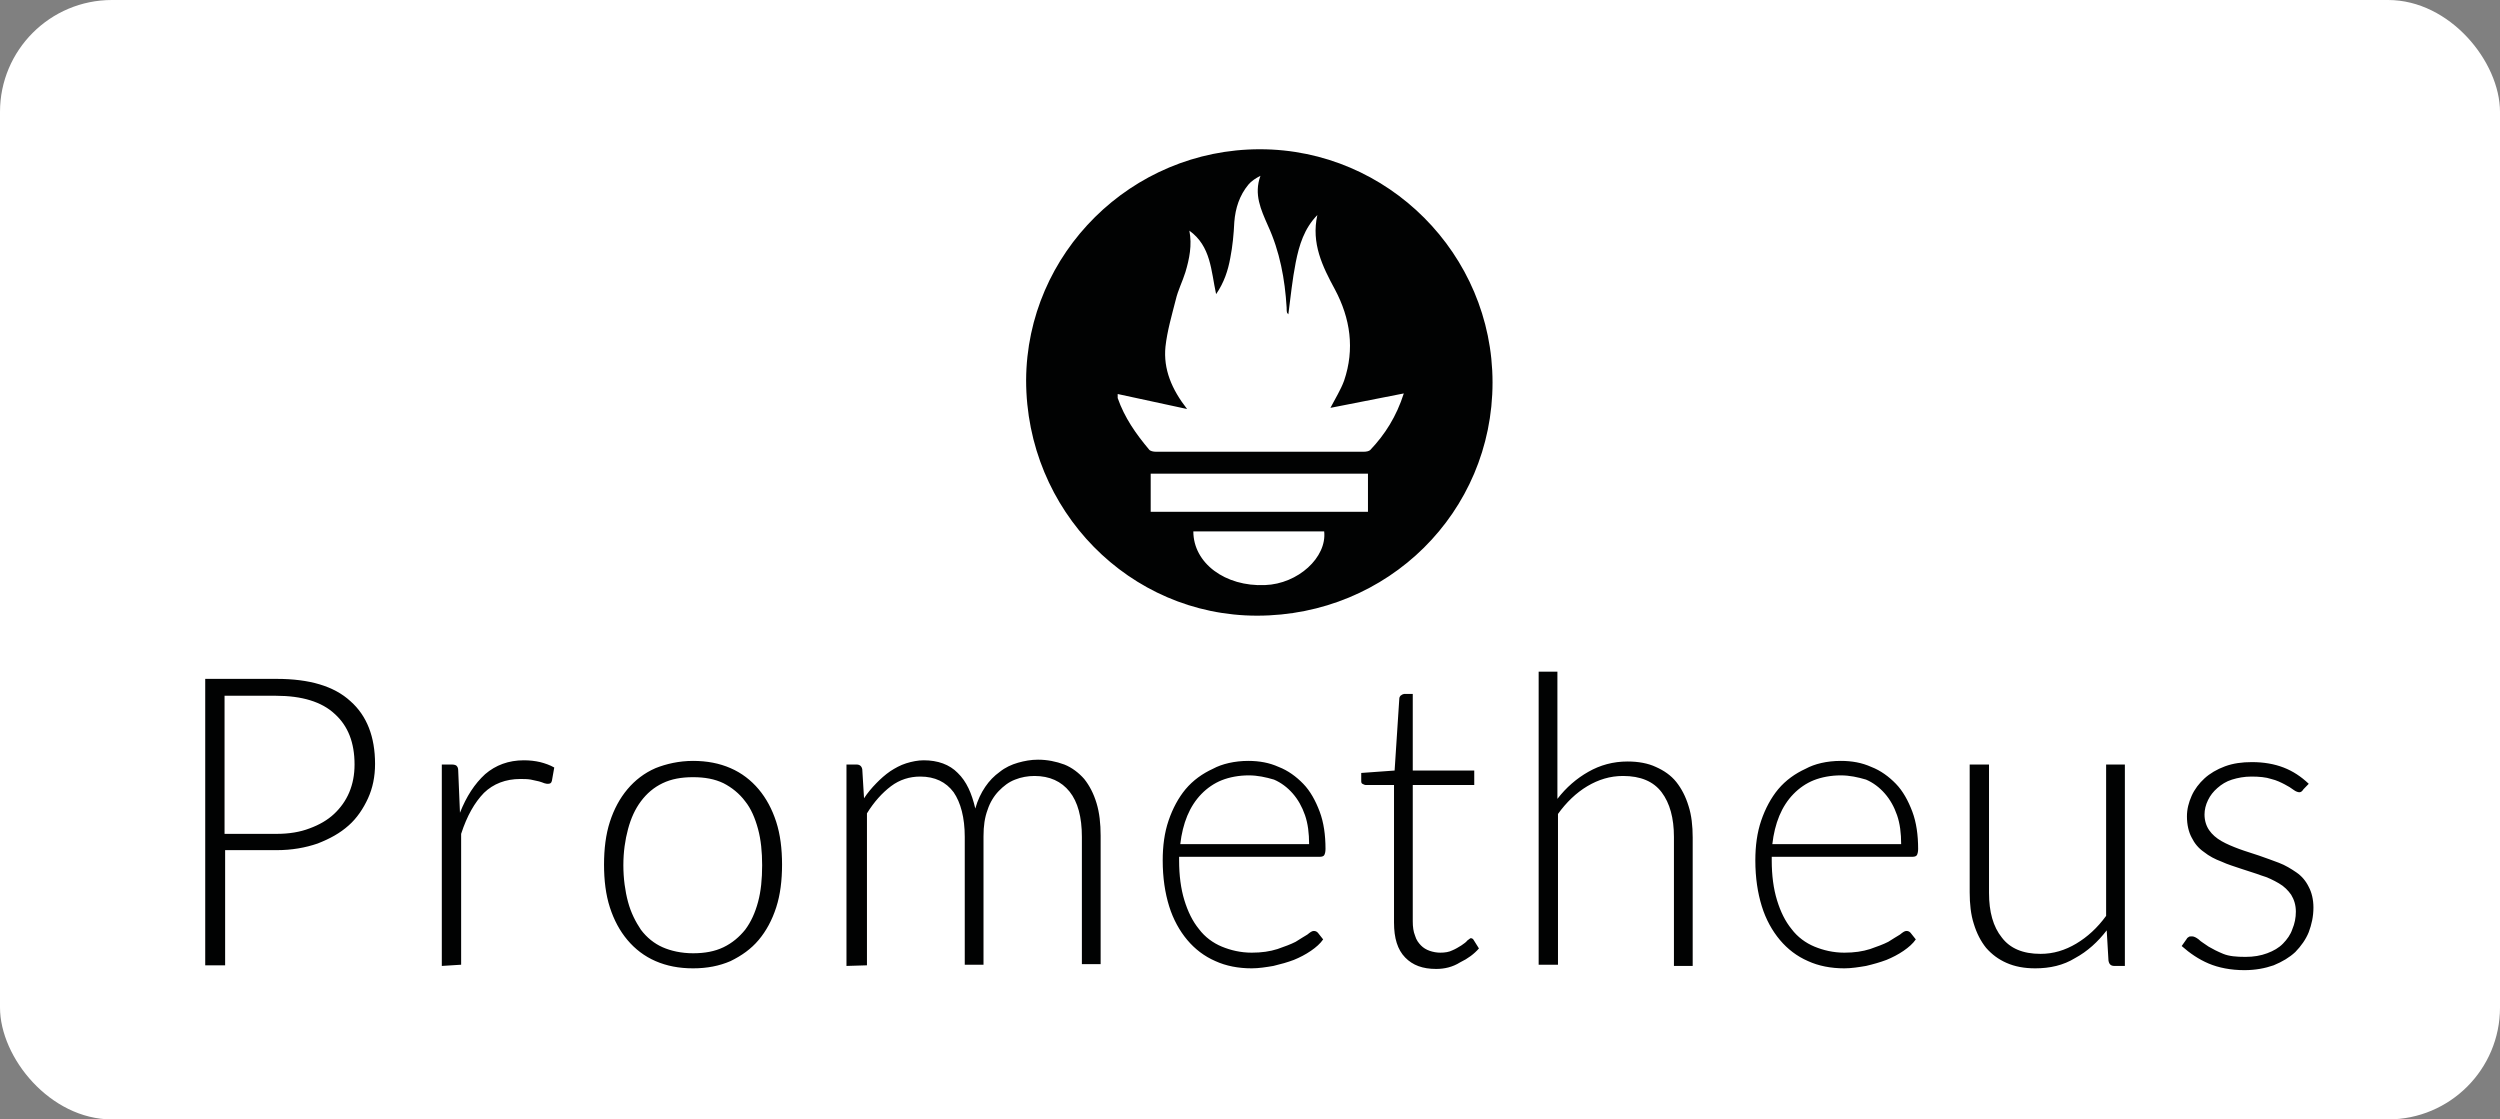 <svg width="134" height="60" viewBox="0 0 134 60" fill="none" xmlns="http://www.w3.org/2000/svg">
<rect x="0" y="0" width="134" height="60" fill="#808080" stroke="none"/>
<rect width="134" height="60" rx="6" fill="white"/>
<path d="M67.531 8C74.39 8 80 13.631 80 20.5C80 27.462 74.39 33 67.378 33C60.549 33 55 27.369 55 20.376C55.031 13.569 60.64 8 67.531 8ZM63.75 12.363C63.902 13.136 63.75 13.879 63.537 14.59C63.384 15.085 63.14 15.55 63.018 16.076C62.805 16.911 62.561 17.746 62.469 18.582C62.348 19.788 62.805 20.871 63.628 21.923L59.908 21.119C59.908 21.243 59.908 21.273 59.908 21.335C60.274 22.387 60.884 23.254 61.585 24.089C61.646 24.182 61.829 24.213 61.951 24.213C65.671 24.213 69.39 24.213 73.11 24.213C73.232 24.213 73.384 24.182 73.445 24.12C74.238 23.285 74.848 22.326 75.244 21.088L71.311 21.861C71.585 21.335 71.86 20.902 72.043 20.407C72.622 18.705 72.378 17.066 71.555 15.519C70.884 14.281 70.274 13.043 70.61 11.527C69.909 12.239 69.634 13.136 69.451 14.064C69.268 14.993 69.177 15.921 69.055 16.849C69.024 16.818 69.024 16.787 68.994 16.787C68.963 16.694 68.963 16.602 68.963 16.478C68.872 14.962 68.598 13.476 67.957 12.084C67.591 11.249 67.195 10.413 67.561 9.423C67.317 9.547 67.073 9.702 66.921 9.887C66.433 10.475 66.219 11.156 66.159 11.899C66.128 12.548 66.067 13.198 65.945 13.817C65.823 14.498 65.61 15.147 65.183 15.766C64.909 14.498 64.909 13.198 63.75 12.363ZM73.323 25.389H61.677V27.431H73.323V25.389ZM63.963 28.483C63.963 30.184 65.671 31.453 67.805 31.36C69.573 31.298 71.128 29.875 70.976 28.483H63.963Z" fill="#010202"/>
<path d="M12.067 45.568V51.741H11V36.388H14.829C16.587 36.388 17.906 36.776 18.784 37.584C19.663 38.36 20.103 39.491 20.103 40.946C20.103 41.624 19.977 42.238 19.726 42.788C19.475 43.337 19.13 43.855 18.69 44.242C18.219 44.663 17.686 44.953 17.027 45.212C16.367 45.438 15.646 45.568 14.829 45.568H12.067ZM12.067 44.695H14.829C15.489 44.695 16.085 44.598 16.587 44.404C17.121 44.21 17.56 43.952 17.906 43.628C18.251 43.305 18.533 42.917 18.722 42.465C18.91 42.012 19.004 41.527 19.004 40.978C19.004 39.814 18.659 38.909 17.937 38.263C17.246 37.616 16.179 37.293 14.798 37.293H12.036V44.695H12.067ZM23.681 51.774V40.978H24.215C24.34 40.978 24.434 41.01 24.466 41.042C24.529 41.107 24.56 41.172 24.56 41.301L24.654 43.564C24.999 42.691 25.439 42.012 26.004 41.495C26.569 41.01 27.259 40.752 28.076 40.752C28.389 40.752 28.672 40.784 28.954 40.849C29.206 40.913 29.488 41.01 29.708 41.139L29.582 41.85C29.551 41.98 29.488 42.012 29.363 42.012C29.331 42.012 29.268 42.012 29.174 41.98C29.111 41.947 28.986 41.915 28.892 41.883C28.766 41.85 28.609 41.818 28.452 41.786C28.264 41.754 28.076 41.754 27.887 41.754C27.102 41.754 26.443 42.012 25.941 42.497C25.439 43.014 25.031 43.725 24.717 44.695V51.709L23.681 51.774ZM37.147 40.784C37.9 40.784 38.559 40.913 39.156 41.172C39.752 41.43 40.254 41.818 40.663 42.303C41.071 42.788 41.384 43.37 41.604 44.048C41.824 44.727 41.918 45.503 41.918 46.343C41.918 47.184 41.824 47.96 41.604 48.638C41.384 49.317 41.071 49.899 40.663 50.384C40.254 50.869 39.752 51.224 39.156 51.515C38.559 51.774 37.9 51.903 37.147 51.903C36.394 51.903 35.734 51.774 35.138 51.515C34.542 51.257 34.039 50.869 33.631 50.384C33.223 49.899 32.909 49.317 32.69 48.638C32.47 47.96 32.376 47.184 32.376 46.343C32.376 45.503 32.47 44.727 32.69 44.048C32.909 43.37 33.223 42.788 33.631 42.303C34.039 41.818 34.542 41.43 35.138 41.172C35.703 40.946 36.394 40.784 37.147 40.784ZM37.147 51.095C37.775 51.095 38.308 50.998 38.779 50.772C39.25 50.545 39.627 50.222 39.941 49.834C40.254 49.414 40.474 48.929 40.631 48.347C40.788 47.766 40.851 47.119 40.851 46.376C40.851 45.665 40.788 45.018 40.631 44.436C40.474 43.855 40.254 43.337 39.941 42.95C39.627 42.529 39.219 42.206 38.779 41.98C38.308 41.754 37.775 41.657 37.147 41.657C36.519 41.657 35.986 41.754 35.515 41.98C35.044 42.206 34.667 42.529 34.353 42.95C34.039 43.37 33.82 43.855 33.663 44.436C33.506 45.018 33.412 45.665 33.412 46.376C33.412 47.087 33.506 47.766 33.663 48.347C33.82 48.929 34.071 49.414 34.353 49.834C34.667 50.255 35.075 50.578 35.515 50.772C35.954 50.966 36.519 51.095 37.147 51.095ZM45.371 51.774V40.978H45.904C46.093 40.978 46.187 41.075 46.218 41.236L46.312 42.788C46.501 42.497 46.721 42.238 46.972 41.98C47.191 41.754 47.443 41.527 47.725 41.333C47.976 41.172 48.259 41.01 48.572 40.913C48.886 40.816 49.2 40.752 49.514 40.752C50.267 40.752 50.895 40.978 51.335 41.43C51.806 41.883 52.088 42.529 52.276 43.337C52.402 42.885 52.59 42.497 52.81 42.174C53.03 41.85 53.281 41.592 53.595 41.366C53.877 41.139 54.222 40.978 54.568 40.881C54.913 40.784 55.258 40.719 55.635 40.719C56.137 40.719 56.608 40.816 57.047 40.978C57.456 41.139 57.832 41.43 58.115 41.754C58.397 42.109 58.617 42.529 58.774 43.047C58.931 43.564 58.994 44.145 58.994 44.792V51.677H57.989V44.857C57.989 43.79 57.769 42.982 57.33 42.432C56.891 41.883 56.263 41.592 55.447 41.592C55.101 41.592 54.725 41.657 54.411 41.786C54.066 41.915 53.783 42.141 53.532 42.4C53.281 42.659 53.061 43.014 52.936 43.402C52.779 43.822 52.716 44.275 52.716 44.824V51.709H51.711V44.857C51.711 43.822 51.492 43.014 51.115 42.465C50.707 41.915 50.111 41.624 49.326 41.624C48.761 41.624 48.227 41.786 47.756 42.141C47.286 42.497 46.846 42.982 46.469 43.596V51.741L45.371 51.774ZM66.904 40.784C67.5 40.784 68.034 40.881 68.536 41.107C69.038 41.301 69.478 41.624 69.854 42.012C70.231 42.4 70.513 42.917 70.733 43.499C70.953 44.081 71.047 44.76 71.047 45.503C71.047 45.665 71.016 45.762 70.984 45.826C70.953 45.891 70.859 45.923 70.764 45.923H63.2V46.117C63.2 46.925 63.294 47.636 63.482 48.251C63.671 48.865 63.922 49.382 64.267 49.802C64.581 50.222 65.02 50.545 65.491 50.739C65.962 50.933 66.496 51.063 67.092 51.063C67.626 51.063 68.065 50.998 68.473 50.869C68.85 50.739 69.195 50.61 69.446 50.481C69.697 50.319 69.917 50.19 70.074 50.093C70.231 49.964 70.325 49.899 70.419 49.899C70.513 49.899 70.576 49.931 70.639 49.996L70.921 50.352C70.764 50.578 70.545 50.772 70.262 50.966C69.98 51.16 69.666 51.321 69.352 51.45C69.007 51.58 68.661 51.677 68.253 51.774C67.877 51.838 67.469 51.903 67.092 51.903C66.37 51.903 65.711 51.774 65.146 51.515C64.549 51.257 64.047 50.869 63.639 50.384C63.231 49.899 62.886 49.285 62.666 48.574C62.446 47.863 62.321 47.054 62.321 46.117C62.321 45.341 62.415 44.63 62.635 43.984C62.854 43.337 63.168 42.756 63.545 42.303C63.953 41.818 64.455 41.463 65.02 41.204C65.491 40.946 66.182 40.784 66.904 40.784ZM66.935 41.56C66.401 41.56 65.899 41.657 65.491 41.818C65.083 41.98 64.706 42.238 64.392 42.562C64.079 42.885 63.828 43.273 63.639 43.725C63.451 44.178 63.325 44.695 63.263 45.244H70.168C70.168 44.663 70.105 44.145 69.948 43.693C69.791 43.24 69.572 42.852 69.289 42.529C69.007 42.206 68.661 41.947 68.285 41.786C67.845 41.657 67.406 41.56 66.935 41.56ZM76.979 51.935C76.257 51.935 75.724 51.741 75.316 51.321C74.908 50.901 74.719 50.287 74.719 49.447V42.077H73.213C73.15 42.077 73.087 42.044 73.024 42.012C72.962 41.98 72.962 41.915 72.962 41.818V41.43L74.751 41.301L75.002 37.455C75.002 37.39 75.033 37.325 75.065 37.293C75.096 37.261 75.127 37.261 75.159 37.228C75.19 37.228 75.222 37.196 75.253 37.196H75.724V41.301H79.02V42.077H75.724V49.382C75.724 49.673 75.755 49.931 75.849 50.158C75.912 50.384 76.038 50.545 76.163 50.675C76.289 50.804 76.446 50.901 76.634 50.966C76.823 51.03 77.011 51.063 77.199 51.063C77.45 51.063 77.67 51.03 77.858 50.933C78.015 50.869 78.172 50.772 78.329 50.675C78.455 50.578 78.58 50.513 78.643 50.416C78.737 50.352 78.8 50.287 78.831 50.287C78.894 50.287 78.957 50.319 78.988 50.384L79.271 50.836C79.02 51.127 78.674 51.386 78.266 51.58C77.858 51.838 77.419 51.935 76.979 51.935ZM82.472 51.774V36H83.477V42.82C83.948 42.206 84.513 41.721 85.141 41.366C85.768 41.01 86.459 40.816 87.244 40.816C87.809 40.816 88.342 40.913 88.75 41.107C89.19 41.301 89.566 41.56 89.849 41.915C90.131 42.271 90.351 42.691 90.508 43.208C90.665 43.693 90.728 44.275 90.728 44.889V51.774H89.723V44.857C89.723 43.855 89.504 43.047 89.064 42.465C88.625 41.883 87.934 41.592 86.993 41.592C86.302 41.592 85.674 41.786 85.078 42.141C84.481 42.497 83.948 43.014 83.508 43.628V51.709H82.472V51.774ZM98.669 40.784C99.266 40.784 99.799 40.881 100.301 41.107C100.804 41.301 101.243 41.624 101.62 42.012C101.996 42.4 102.279 42.917 102.499 43.499C102.718 44.081 102.812 44.76 102.812 45.503C102.812 45.665 102.781 45.762 102.75 45.826C102.718 45.891 102.624 45.923 102.53 45.923H94.965V46.117C94.965 46.925 95.059 47.636 95.248 48.251C95.436 48.865 95.687 49.382 96.032 49.802C96.346 50.222 96.786 50.545 97.257 50.739C97.728 50.933 98.261 51.063 98.858 51.063C99.391 51.063 99.831 50.998 100.239 50.869C100.615 50.739 100.961 50.61 101.212 50.481C101.463 50.319 101.682 50.19 101.839 50.093C101.996 49.964 102.091 49.899 102.185 49.899C102.279 49.899 102.342 49.931 102.404 49.996L102.687 50.352C102.53 50.578 102.31 50.772 102.028 50.966C101.745 51.16 101.431 51.321 101.117 51.45C100.772 51.58 100.427 51.677 100.019 51.774C99.642 51.838 99.234 51.903 98.858 51.903C98.136 51.903 97.476 51.774 96.911 51.515C96.315 51.257 95.813 50.869 95.405 50.384C94.997 49.899 94.651 49.285 94.432 48.574C94.212 47.863 94.086 47.054 94.086 46.117C94.086 45.341 94.18 44.63 94.4 43.984C94.62 43.337 94.934 42.756 95.311 42.303C95.719 41.818 96.221 41.463 96.786 41.204C97.257 40.946 97.916 40.784 98.669 40.784ZM98.669 41.56C98.136 41.56 97.633 41.657 97.225 41.818C96.817 41.98 96.441 42.238 96.127 42.562C95.813 42.885 95.562 43.273 95.373 43.725C95.185 44.178 95.059 44.695 94.997 45.244H101.902C101.902 44.663 101.839 44.145 101.682 43.693C101.526 43.24 101.306 42.852 101.023 42.529C100.741 42.206 100.396 41.947 100.019 41.786C99.579 41.657 99.14 41.56 98.669 41.56ZM106.611 40.978V47.863C106.611 48.865 106.83 49.673 107.301 50.255C107.741 50.836 108.431 51.127 109.373 51.127C110.063 51.127 110.691 50.933 111.287 50.578C111.884 50.222 112.417 49.737 112.888 49.091V40.978H113.893V51.774H113.328C113.139 51.774 113.045 51.677 113.014 51.483L112.92 49.867C112.449 50.481 111.884 50.998 111.225 51.353C110.597 51.741 109.875 51.903 109.09 51.903C108.494 51.903 107.992 51.806 107.552 51.612C107.113 51.418 106.767 51.16 106.454 50.804C106.171 50.449 105.951 50.028 105.794 49.511C105.637 49.026 105.575 48.444 105.575 47.83V40.978H106.611ZM123.466 42.303C123.404 42.4 123.341 42.465 123.247 42.465C123.184 42.465 123.058 42.432 122.933 42.335C122.807 42.238 122.65 42.141 122.462 42.044C122.274 41.947 122.022 41.818 121.74 41.754C121.458 41.657 121.081 41.624 120.673 41.624C120.296 41.624 119.951 41.689 119.637 41.786C119.323 41.883 119.072 42.044 118.852 42.238C118.632 42.432 118.476 42.626 118.35 42.885C118.224 43.143 118.162 43.402 118.162 43.661C118.162 43.984 118.256 44.275 118.413 44.501C118.57 44.727 118.789 44.921 119.072 45.083C119.354 45.244 119.668 45.374 120.014 45.503C120.359 45.632 120.704 45.729 121.081 45.859C121.457 45.988 121.803 46.117 122.148 46.246C122.493 46.376 122.807 46.57 123.09 46.764C123.372 46.958 123.592 47.216 123.749 47.539C123.906 47.83 124 48.218 124 48.638C124 49.123 123.906 49.543 123.749 49.964C123.592 50.352 123.341 50.707 123.027 51.03C122.713 51.321 122.336 51.547 121.866 51.741C121.395 51.903 120.892 52 120.296 52C119.574 52 118.915 51.871 118.381 51.644C117.848 51.418 117.377 51.095 116.938 50.707L117.189 50.352C117.22 50.287 117.251 50.255 117.314 50.222C117.346 50.19 117.408 50.19 117.502 50.19C117.597 50.19 117.722 50.255 117.848 50.352C117.973 50.481 118.162 50.578 118.381 50.739C118.601 50.869 118.852 50.998 119.166 51.127C119.48 51.257 119.888 51.289 120.359 51.289C120.798 51.289 121.175 51.224 121.52 51.095C121.866 50.966 122.148 50.804 122.368 50.578C122.588 50.352 122.776 50.093 122.87 49.802C122.996 49.511 123.058 49.188 123.058 48.865C123.058 48.509 122.964 48.218 122.807 47.96C122.65 47.733 122.431 47.507 122.148 47.346C121.866 47.184 121.552 47.022 121.206 46.925C120.861 46.796 120.516 46.699 120.139 46.57C119.762 46.44 119.417 46.343 119.072 46.182C118.727 46.053 118.413 45.891 118.13 45.665C117.848 45.471 117.628 45.212 117.471 44.889C117.314 44.598 117.22 44.21 117.22 43.758C117.22 43.37 117.314 43.014 117.471 42.659C117.628 42.303 117.879 41.98 118.162 41.721C118.444 41.463 118.821 41.236 119.26 41.075C119.7 40.913 120.171 40.849 120.704 40.849C121.332 40.849 121.897 40.946 122.399 41.139C122.901 41.333 123.341 41.624 123.749 42.012L123.466 42.303Z" fill="#010202"/>
</svg>
